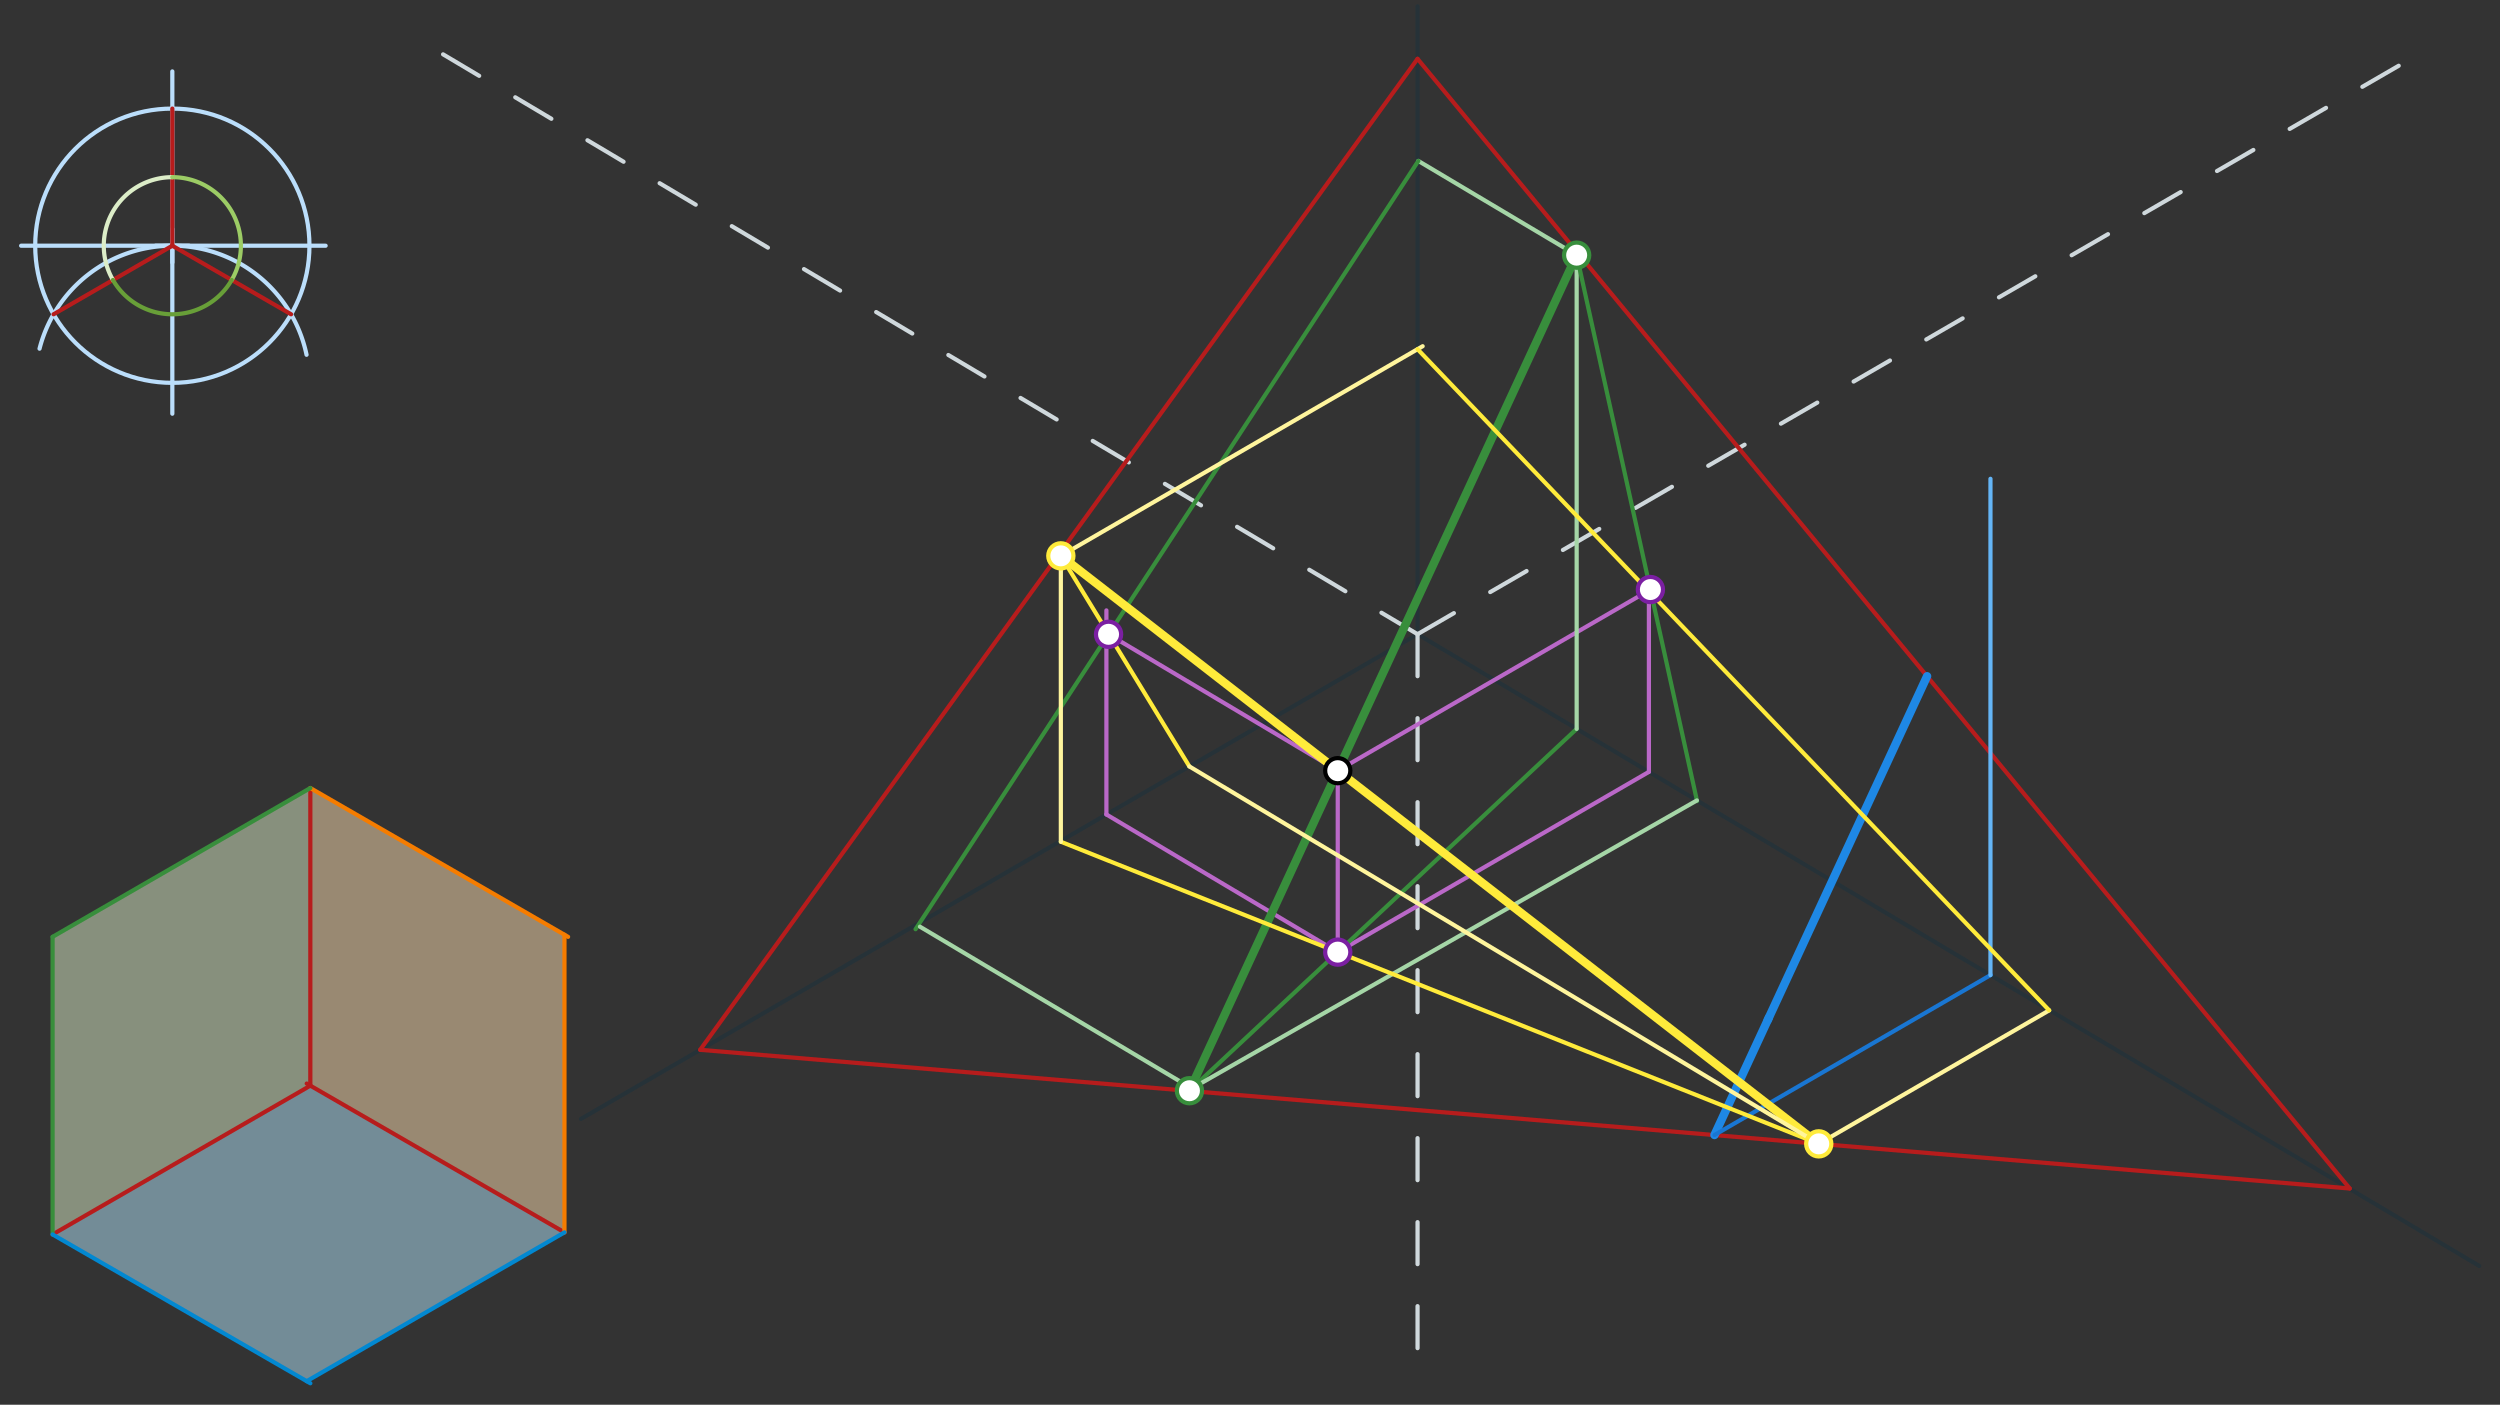 <svg xmlns="http://www.w3.org/2000/svg" class="svg--1it" height="100%" preserveAspectRatio="xMidYMid meet" viewBox="0 0 595.276 334.488" width="100%"><rect x="0" y="0" width="595.276" height="334.488" fill="#333333" stroke="none"/><defs><marker id="marker-arrow" markerHeight="16" markerUnits="userSpaceOnUse" markerWidth="24" orient="auto-start-reverse" refX="24" refY="4" viewBox="0 0 24 8"><path d="M 0 0 L 24 4 L 0 8 z" stroke="inherit"></path></marker></defs><g class="aux-layer--1FB"></g><g class="main-layer--3Vd"><g class="element--2qn"><g fill="#DCEDC8" opacity="0.5"><path d="M 73.894 258.505 L 12.522 293.938 L 12.522 223.072 L 73.894 187.639 L 73.533 259.508 Z" stroke="none"></path></g></g><g class="element--2qn"><g fill="#B3E5FC" opacity="0.5"><path d="M 73.894 258.505 L 12.522 293.938 L 73.033 328.874 L 134.405 293.441 L 73.894 258.505 Z" stroke="none"></path></g></g><g class="element--2qn"><g fill="#FFE0B2" opacity="0.5"><path d="M 73.894 187.639 L 134.405 222.575 L 134.405 293.441 L 73.894 258.505 L 73.894 187.639 Z" stroke="none"></path></g></g><g class="element--2qn"><line stroke="#BBDEFB" stroke-dasharray="none" stroke-linecap="round" stroke-width="1" x1="41.033" x2="41.033" y1="17.008" y2="98.508"></line></g><g class="element--2qn"><line stroke="#BBDEFB" stroke-dasharray="none" stroke-linecap="round" stroke-width="1" x1="5.033" x2="77.533" y1="58.508" y2="58.508"></line></g><g class="element--2qn"><g class="center--1s5"><line x1="37.033" y1="58.508" x2="45.033" y2="58.508" stroke="#BBDEFB" stroke-width="1" stroke-linecap="round"></line><line x1="41.033" y1="54.508" x2="41.033" y2="62.508" stroke="#BBDEFB" stroke-width="1" stroke-linecap="round"></line><circle class="hit--230" cx="41.033" cy="58.508" r="4" stroke="none" fill="transparent"></circle></g><circle cx="41.033" cy="58.508" fill="none" r="32.65" stroke="#BBDEFB" stroke-dasharray="none" stroke-width="1"></circle></g><g class="element--2qn"><path d="M 41.033 58.508 A 32.65 32.65 0 0 0 9.414 83.022" fill="none" stroke="#BBDEFB" stroke-dasharray="none" stroke-linecap="round" stroke-width="1"></path></g><g class="element--2qn"><path d="M 41.033 58.508 A 32.65 32.65 0 0 1 72.991 84.471" fill="none" stroke="#BBDEFB" stroke-dasharray="none" stroke-linecap="round" stroke-width="1"></path></g><g class="element--2qn"><line stroke="#B71C1C" stroke-dasharray="none" stroke-linecap="round" stroke-width="1" x1="41.033" x2="41.033" y1="58.508" y2="25.859"></line></g><g class="element--2qn"><line stroke="#B71C1C" stroke-dasharray="none" stroke-linecap="round" stroke-width="1" x1="41.033" x2="12.758" y1="58.508" y2="74.833"></line></g><g class="element--2qn"><line stroke="#B71C1C" stroke-dasharray="none" stroke-linecap="round" stroke-width="1" x1="41.033" x2="69.309" y1="58.508" y2="74.833"></line></g><g class="element--2qn"><path d="M 26.896 66.671 A 16.325 16.325 0 0 1 41.033 42.184" fill="none" stroke="#DCEDC8" stroke-dasharray="none" stroke-linecap="round" stroke-width="1"></path></g><g class="element--2qn"><path d="M 41.033 42.184 A 16.325 16.325 0 0 1 55.171 66.671" fill="none" stroke="#9CCC65" stroke-dasharray="none" stroke-linecap="round" stroke-width="1"></path></g><g class="element--2qn"><path d="M 55.171 66.671 A 16.325 16.325 0 0 1 26.896 66.671" fill="none" stroke="#689F38" stroke-dasharray="none" stroke-linecap="round" stroke-width="1"></path></g><g class="element--2qn"><line stroke="#B71C1C" stroke-dasharray="none" stroke-linecap="round" stroke-width="1" x1="73.033" x2="134.405" y1="258.008" y2="293.441"></line></g><g class="element--2qn"><line stroke="#B71C1C" stroke-dasharray="none" stroke-linecap="round" stroke-width="1" x1="73.894" x2="12.522" y1="258.505" y2="293.938"></line></g><g class="element--2qn"><line stroke="#B71C1C" stroke-dasharray="none" stroke-linecap="round" stroke-width="1" x1="73.894" x2="73.894" y1="258.505" y2="187.639"></line></g><g class="element--2qn"><line stroke="#F57C00" stroke-dasharray="none" stroke-linecap="round" stroke-width="1" x1="73.894" x2="135.266" y1="187.639" y2="223.072"></line></g><g class="element--2qn"><line stroke="#388E3C" stroke-dasharray="none" stroke-linecap="round" stroke-width="1" x1="73.894" x2="12.522" y1="187.639" y2="223.072"></line></g><g class="element--2qn"><line stroke="#388E3C" stroke-dasharray="none" stroke-linecap="round" stroke-width="1" x1="12.522" x2="12.522" y1="293.938" y2="223.072"></line></g><g class="element--2qn"><line stroke="#F57C00" stroke-dasharray="none" stroke-linecap="round" stroke-width="1" x1="134.405" x2="134.405" y1="293.441" y2="222.575"></line></g><g class="element--2qn"><line stroke="#0288D1" stroke-dasharray="none" stroke-linecap="round" stroke-width="1" x1="12.522" x2="73.894" y1="293.938" y2="329.371"></line></g><g class="element--2qn"><line stroke="#0288D1" stroke-dasharray="none" stroke-linecap="round" stroke-width="1" x1="134.405" x2="73.033" y1="293.441" y2="328.874"></line></g><g class="element--2qn"><line stroke="#263238" stroke-dasharray="none" stroke-linecap="round" stroke-width="1" x1="337.533" x2="337.533" y1="151.008" y2="1.508"></line></g><g class="element--2qn"><line stroke="#263238" stroke-dasharray="none" stroke-linecap="round" stroke-width="1" x1="337.533" x2="590.336" y1="151.008" y2="301.437"></line></g><g class="element--2qn"><line stroke="#263238" stroke-dasharray="none" stroke-linecap="round" stroke-width="1" x1="337.533" x2="138.325" y1="151.008" y2="266.423"></line></g><g class="element--2qn"><line stroke="#CFD8DC" stroke-dasharray="10" stroke-linecap="round" stroke-width="1" x1="337.533" x2="337.533" y1="151.008" y2="329.008"></line></g><g class="element--2qn"><line stroke="#CFD8DC" stroke-dasharray="10" stroke-linecap="round" stroke-width="1" x1="337.533" x2="574.399" y1="151.008" y2="13.777"></line></g><g class="element--2qn"><line stroke="#CFD8DC" stroke-dasharray="10" stroke-linecap="round" stroke-width="1" x1="337.533" x2="105.097" y1="151.008" y2="12.699"></line></g><g class="element--2qn"><line stroke="#B71C1C" stroke-dasharray="none" stroke-linecap="round" stroke-width="1" x1="166.722" x2="337.533" y1="249.971" y2="14.008"></line></g><g class="element--2qn"><line stroke="#B71C1C" stroke-dasharray="none" stroke-linecap="round" stroke-width="1" x1="337.533" x2="559.493" y1="14.008" y2="282.993"></line></g><g class="element--2qn"><line stroke="#B71C1C" stroke-dasharray="none" stroke-linecap="round" stroke-width="1" x1="559.493" x2="166.722" y1="282.993" y2="249.971"></line></g><g class="element--2qn"><line stroke="#000000" stroke-dasharray="none" stroke-linecap="round" stroke-width="1" x1="415.533" x2="444.033" y1="254.508" y2="193.008"></line></g><g class="element--2qn"><line stroke="#1E88E5" stroke-dasharray="none" stroke-linecap="round" stroke-width="2" x1="420.907" x2="458.857" y1="242.913" y2="161.02"></line></g><g class="element--2qn"><line stroke="#1E88E5" stroke-dasharray="none" stroke-linecap="round" stroke-width="2" x1="421.197" x2="408.236" y1="242.286" y2="270.254"></line></g><g class="element--2qn"><line stroke="#1976D2" stroke-dasharray="none" stroke-linecap="round" stroke-width="1" x1="408.236" x2="474.015" y1="270.254" y2="232.144"></line></g><g class="element--2qn"><line stroke="#64B5F6" stroke-dasharray="none" stroke-linecap="round" stroke-width="1" x1="473.95" x2="473.95" y1="232.182" y2="114.008"></line></g><g class="element--2qn"><line stroke="#BA68C8" stroke-dasharray="none" stroke-linecap="round" stroke-width="1" x1="318.533" x2="318.533" y1="183.508" y2="229.008"></line></g><g class="element--2qn"><line stroke="#BA68C8" stroke-dasharray="none" stroke-linecap="round" stroke-width="1" x1="318.533" x2="392.633" y1="226.711" y2="183.78"></line></g><g class="element--2qn"><line stroke="#BA68C8" stroke-dasharray="none" stroke-linecap="round" stroke-width="1" x1="392.62" x2="392.62" y1="183.787" y2="141.508"></line></g><g class="element--2qn"><line stroke="#BA68C8" stroke-dasharray="none" stroke-linecap="round" stroke-width="1" x1="318.533" x2="392.978" y1="183.508" y2="140.378"></line></g><g class="element--2qn"><line stroke="#BA68C8" stroke-dasharray="none" stroke-linecap="round" stroke-width="1" x1="318.533" x2="263.417" y1="226.711" y2="193.914"></line></g><g class="element--2qn"><line stroke="#BA68C8" stroke-dasharray="none" stroke-linecap="round" stroke-width="1" x1="263.447" x2="263.447" y1="193.932" y2="145.342"></line></g><g class="element--2qn"><line stroke="#BA68C8" stroke-dasharray="none" stroke-linecap="round" stroke-width="1" x1="318.533" x2="263.728" y1="183.508" y2="150.897"></line></g><g class="element--2qn"><line stroke="#388E3C" stroke-dasharray="none" stroke-linecap="round" stroke-width="2" x1="318.533" x2="375.637" y1="183.508" y2="60.284"></line></g><g class="element--2qn"><line stroke="#388E3C" stroke-dasharray="none" stroke-linecap="round" stroke-width="2" x1="318.533" x2="283.22" y1="183.508" y2="259.711"></line></g><g class="element--2qn"><line stroke="#388E3C" stroke-dasharray="none" stroke-linecap="round" stroke-width="1" x1="283.22" x2="318.533" y1="259.711" y2="226.711"></line></g><g class="element--2qn"><line stroke="#388E3C" stroke-dasharray="none" stroke-linecap="round" stroke-width="1" x1="318.533" x2="375.435" y1="226.711" y2="173.536"></line></g><g class="element--2qn"><line stroke="#A5D6A7" stroke-dasharray="none" stroke-linecap="round" stroke-width="1" x1="375.419" x2="375.419" y1="173.552" y2="60.284"></line></g><g class="element--2qn"><line stroke="#A5D6A7" stroke-dasharray="none" stroke-linecap="round" stroke-width="1" x1="375.419" x2="337.72" y1="60.756" y2="38.324"></line></g><g class="element--2qn"><line stroke="#388E3C" stroke-dasharray="none" stroke-linecap="round" stroke-width="1" x1="337.72" x2="263.958" y1="38.324" y2="151.034"></line></g><g class="element--2qn"><line stroke="#388E3C" stroke-dasharray="none" stroke-linecap="round" stroke-width="1" x1="263.958" x2="218.007" y1="151.034" y2="221.248"></line></g><g class="element--2qn"><line stroke="#A5D6A7" stroke-dasharray="none" stroke-linecap="round" stroke-width="1" x1="219.051" x2="284.253" y1="220.653" y2="259.451"></line></g><g class="element--2qn"><line stroke="#388E3C" stroke-dasharray="none" stroke-linecap="round" stroke-width="1" x1="375.419" x2="392.978" y1="60.756" y2="140.378"></line></g><g class="element--2qn"><line stroke="#388E3C" stroke-dasharray="none" stroke-linecap="round" stroke-width="1" x1="392.978" x2="404.086" y1="140.378" y2="190.749"></line></g><g class="element--2qn"><line stroke="#A5D6A7" stroke-dasharray="none" stroke-linecap="round" stroke-width="1" x1="404.051" x2="283.792" y1="190.589" y2="259.176"></line></g><g class="element--2qn"><line stroke="#FFEB3B" stroke-dasharray="none" stroke-linecap="round" stroke-width="2" x1="318.533" x2="252.128" y1="183.508" y2="131.989"></line></g><g class="element--2qn"><line stroke="#FFEB3B" stroke-dasharray="none" stroke-linecap="round" stroke-width="2" x1="318.533" x2="433.653" y1="183.508" y2="272.82"></line></g><g class="element--2qn"><line stroke="#FFEB3B" stroke-dasharray="none" stroke-linecap="round" stroke-width="1" x1="433.064" x2="318.533" y1="272.363" y2="226.711"></line></g><g class="element--2qn"><line stroke="#FFEB3B" stroke-dasharray="none" stroke-linecap="round" stroke-width="1" x1="318.533" x2="252.597" y1="226.711" y2="200.428"></line></g><g class="element--2qn"><line stroke="#FFF59D" stroke-dasharray="none" stroke-linecap="round" stroke-width="1" x1="252.597" x2="252.597" y1="200.428" y2="131.989"></line></g><g class="element--2qn"><line stroke="#FFEB3B" stroke-dasharray="none" stroke-linecap="round" stroke-width="1" x1="252.597" x2="283.197" y1="132.353" y2="182.488"></line></g><g class="element--2qn"><line stroke="#FFF59D" stroke-dasharray="none" stroke-linecap="round" stroke-width="1" x1="283.197" x2="433.064" y1="182.488" y2="272.363"></line></g><g class="element--2qn"><line stroke="#FFF59D" stroke-dasharray="none" stroke-linecap="round" stroke-width="1" x1="433.064" x2="487.932" y1="272.363" y2="240.574"></line></g><g class="element--2qn"><line stroke="#FFF59D" stroke-dasharray="none" stroke-linecap="round" stroke-width="1" x1="252.597" x2="338.746" y1="132.353" y2="82.441"></line></g><g class="element--2qn"><line stroke="#FFEB3B" stroke-dasharray="none" stroke-linecap="round" stroke-width="1" x1="487.932" x2="337.533" y1="240.574" y2="83.144"></line></g><g class="element--2qn"><circle cx="318.533" cy="183.508" r="3" stroke="#000000" stroke-width="1" fill="#ffffff"></circle>}</g><g class="element--2qn"><circle cx="263.958" cy="151.034" r="3" stroke="#7B1FA2" stroke-width="1" fill="#ffffff"></circle>}</g><g class="element--2qn"><circle cx="318.533" cy="226.711" r="3" stroke="#7B1FA2" stroke-width="1" fill="#ffffff"></circle>}</g><g class="element--2qn"><circle cx="392.978" cy="140.378" r="3" stroke="#7B1FA2" stroke-width="1" fill="#ffffff"></circle>}</g><g class="element--2qn"><circle cx="283.22" cy="259.711" r="3" stroke="#388E3C" stroke-width="1" fill="#ffffff"></circle>}</g><g class="element--2qn"><circle cx="375.419" cy="60.756" r="3" stroke="#388E3C" stroke-width="1" fill="#ffffff"></circle>}</g><g class="element--2qn"><circle cx="433.064" cy="272.363" r="3" stroke="#FFEB3B" stroke-width="1" fill="#ffffff"></circle>}</g><g class="element--2qn"><circle cx="252.597" cy="132.353" r="3" stroke="#FFEB3B" stroke-width="1" fill="#ffffff"></circle>}</g></g><g class="snaps-layer--2PT"></g><g class="temp-layer--rAP"></g></svg>